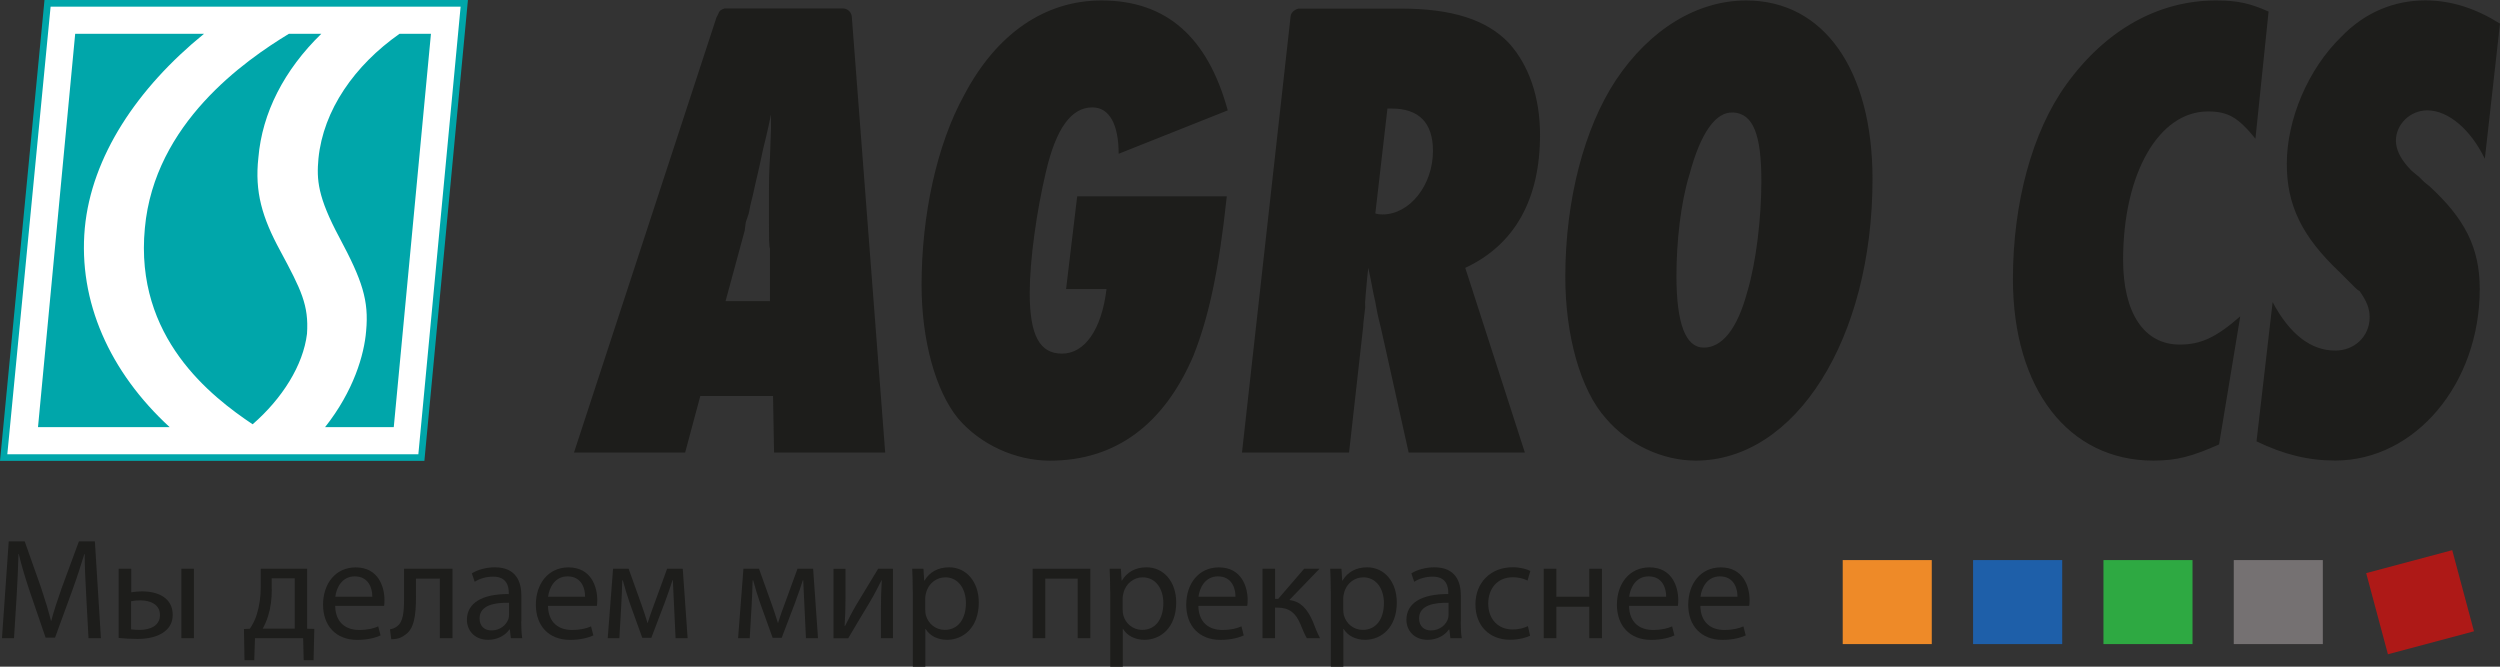 <?xml version="1.0" encoding="UTF-8"?>
<svg xmlns="http://www.w3.org/2000/svg" width="150" height="40" viewBox="0 0 150 40" fill="none">
  <rect x="0" y="0" width="150" height="40" fill="#333333" stroke="none"/>
  <path d="M28.076 0L25.463 27.653H0L2.67 0H28.076Z" fill="#00A6AA"></path>
  <path d="M27.637 0.402H3.036L0.439 27.255H25.101L27.637 0.402Z" fill="white"></path>
  <path d="M23.967 2.029H25.857L23.626 25.628H19.505C21.22 23.457 21.854 21.286 21.968 19.858C22.139 18.028 21.74 16.827 20.367 14.258C19.05 11.8 18.993 10.773 19.107 9.515C19.396 6.602 21.281 3.916 23.971 2.029H23.967ZM17.331 2.029H19.278C17.047 4.2 15.73 6.772 15.503 9.458C15.275 11.515 15.73 13.057 16.819 15.058C18.079 17.403 18.534 18.316 18.42 20.028C18.193 21.915 16.933 23.916 15.157 25.457C12.695 23.802 8.062 20.26 8.692 13.686C9.265 7.401 14.698 3.632 17.331 2.029ZM12.24 2.029C8.233 5.287 5.49 9.397 5.088 13.686C4.685 18.085 6.575 22.313 10.179 25.628H2.28L4.511 2.029H12.24Z" fill="#00A6AA"></path>
  <path d="M53.111 27.154H46.443L46.382 23.761H42.018L41.108 27.154H34.439L42.985 1.055L43.107 0.812C43.168 0.629 43.29 0.568 43.472 0.507H50.568C50.872 0.507 51.112 0.751 51.112 1.051L53.111 27.145V27.154ZM46.199 18.073V14.924C46.138 14.741 46.138 14.198 46.138 13.41V11.471C46.138 11.11 46.138 10.383 46.199 9.414L46.26 7.718V6.87C46.077 7.778 45.894 8.505 45.777 8.988C45.411 10.745 45.472 10.319 45.171 11.71C44.988 12.498 45.049 12.136 44.927 12.802L44.744 13.345L44.683 13.832L43.533 18.069H46.199V18.073ZM64.632 11.775L63.965 17.342H66.391C66.091 19.826 65.058 21.217 63.721 21.217C62.385 21.217 61.783 20.13 61.783 17.586C61.783 15.589 62.206 12.623 62.754 10.319C63.36 7.714 64.27 6.444 65.542 6.444C66.57 6.444 67.119 7.474 67.119 9.227L73.665 6.622C72.454 2.207 69.967 0.028 66.087 0.028C62.689 0.028 59.78 2.025 57.841 5.721C56.204 8.687 55.294 12.924 55.294 17.103C55.294 20.434 56.143 23.461 57.476 25.096C58.809 26.671 60.93 27.64 62.994 27.64C66.936 27.64 69.845 25.462 71.605 21.343C72.515 19.042 73.121 16.32 73.608 11.779H64.636L64.632 11.775ZM91.492 27.154H84.519L83.064 20.613C82.642 18.677 82.76 19.464 82.52 18.129C82.337 17.342 82.337 17.16 82.097 16.072L82.036 16.616C81.853 18.616 81.914 18.069 81.914 18.434C81.853 19.038 81.792 19.343 81.792 19.586L80.943 27.154H74.519L77.428 1.059C77.428 0.755 77.672 0.576 77.912 0.515H84.035C87.128 0.515 89.188 1.181 90.525 2.573C91.736 3.903 92.402 5.843 92.402 8.083C92.402 11.958 90.887 14.684 87.916 16.072L91.492 27.154ZM83.247 6.508L82.52 12.806C82.703 12.867 82.885 12.867 82.946 12.867C84.584 12.867 85.978 11.11 85.978 9.053C85.978 7.356 85.129 6.512 83.491 6.512H83.251L83.247 6.508ZM104.772 0.028C101.862 0.028 99.01 1.724 96.95 4.812C95.072 7.657 93.918 11.958 93.918 16.616C93.918 20.13 94.828 23.396 96.344 25.092C97.677 26.667 99.737 27.636 101.741 27.636C107.743 27.636 112.351 20.312 112.351 10.745C112.351 4.208 109.441 0.028 104.772 0.028ZM103.984 6.748C105.195 6.809 105.682 8.079 105.682 10.866C105.682 13.045 105.378 15.711 104.833 17.525C104.228 19.765 103.317 20.856 102.224 20.856C101.131 20.856 100.587 19.404 100.587 16.559C100.587 14.559 100.83 12.201 101.375 10.444C102.041 7.961 102.952 6.691 103.98 6.752L103.984 6.748ZM134.42 18.977C132.965 20.247 132.055 20.674 130.779 20.674C128.658 20.674 127.386 18.799 127.386 15.589C127.386 10.444 129.507 6.687 132.478 6.687C133.689 6.687 134.294 7.052 135.326 8.322L136.115 0.694C135.026 0.211 134.294 0.028 132.961 0.028C129.503 0.028 126.354 1.785 123.989 5.052C121.929 7.896 120.775 12.197 120.775 16.738C120.775 23.335 124.107 27.636 129.202 27.636C130.596 27.636 131.507 27.393 133.144 26.667L134.416 18.977H134.42ZM135.391 26.484L136.358 18.129C137.391 20.069 138.663 21.035 140.117 21.035C141.267 21.035 142.178 20.187 142.178 19.034C142.178 18.491 141.995 18.064 141.572 17.46C141.45 17.399 141.389 17.338 141.267 17.216L140.361 16.312C138.118 14.19 137.208 12.315 137.208 9.832C137.208 7.166 138.48 4.143 140.483 2.203C141.877 0.751 143.636 0.024 145.514 0.024C147.09 0.024 148.545 0.507 150 1.416L149.09 9.527C148.24 7.774 146.908 6.622 145.632 6.622C144.599 6.622 143.754 7.47 143.754 8.44C143.754 8.923 143.994 9.47 144.482 10.014C144.725 10.258 144.482 10.075 145.148 10.619L145.453 10.919L145.754 11.162C147.875 13.102 148.785 14.855 148.785 17.338C148.785 23.031 144.904 27.632 140.117 27.632C138.48 27.632 137.025 27.267 135.387 26.48L135.391 26.484Z" fill="#1D1D1B"></path>
  <path d="M115.906 33.605H110.563V38.645H115.906V33.605Z" fill="#EE8A28"></path>
  <path d="M123.733 33.605H118.385V38.645H123.733V33.605Z" fill="#1E5FA9"></path>
  <path d="M131.551 33.605H126.208V38.645H131.551V33.605Z" fill="#2EA942"></path>
  <path d="M139.37 33.605H134.026V38.645H139.37V33.605Z" fill="#757172"></path>
  <path d="M147.133 33.009L141.971 34.388L143.276 39.257L148.438 37.877L147.133 33.009Z" fill="#AE1917"></path>
  <path d="M5.173 35.744C5.128 34.932 5.08 33.954 5.08 33.236H5.063C4.856 33.91 4.624 34.64 4.332 35.439L3.304 38.255H2.735L1.788 35.492C1.512 34.664 1.288 33.926 1.126 33.236H1.109C1.093 33.958 1.048 34.924 0.996 35.804L0.841 38.292H0.118L0.524 32.485H1.483L2.475 35.293C2.714 36.007 2.905 36.644 3.06 37.249H3.076C3.231 36.665 3.438 36.028 3.698 35.293L4.734 32.485H5.693L6.055 38.292H5.311L5.173 35.744Z" fill="#1D1D1B"></path>
  <path d="M7.875 34.125V35.537C8.03 35.512 8.274 35.484 8.55 35.484C9.448 35.484 10.362 35.853 10.362 36.888C10.362 37.326 10.191 37.63 9.923 37.853C9.468 38.243 8.794 38.336 8.241 38.336C7.827 38.336 7.44 38.312 7.119 38.276V34.125H7.879H7.875ZM7.867 37.76C8.022 37.785 8.188 37.793 8.391 37.793C8.977 37.793 9.598 37.561 9.598 36.904C9.598 36.247 8.993 36.023 8.424 36.023C8.208 36.023 8.018 36.04 7.863 36.076V37.756L7.867 37.76ZM11.634 34.125V38.292H10.882V34.125H11.634Z" fill="#1D1D1B"></path>
  <path d="M18.428 34.125V37.724L18.859 37.732L18.814 39.611H18.221L18.189 38.292H15.3L15.255 39.611H14.67L14.637 37.74L14.991 37.724C15.174 37.456 15.312 37.172 15.405 36.872C15.568 36.356 15.645 35.796 15.645 35.208V34.125H18.433H18.428ZM16.307 35.382C16.307 35.942 16.238 36.478 16.092 36.941C16.007 37.225 15.893 37.484 15.763 37.716H17.685V34.701H16.303V35.382H16.307Z" fill="#1D1D1B"></path>
  <path d="M20.111 36.348C20.127 37.375 20.773 37.797 21.541 37.797C22.086 37.797 22.423 37.703 22.695 37.582L22.833 38.125C22.565 38.247 22.102 38.393 21.436 38.393C20.151 38.393 19.383 37.541 19.383 36.283C19.383 35.025 20.127 34.043 21.342 34.043C22.716 34.043 23.069 35.232 23.069 35.999C23.069 36.153 23.061 36.267 23.045 36.352H20.111V36.348ZM22.338 35.804C22.346 35.33 22.139 34.583 21.285 34.583C20.509 34.583 20.18 35.281 20.119 35.804H22.338Z" fill="#1D1D1B"></path>
  <path d="M27.149 34.125V38.292H26.389V34.717H24.959V35.784C24.959 36.957 24.845 37.74 24.304 38.093C24.097 38.255 23.866 38.353 23.476 38.353L23.398 37.76C23.545 37.736 23.707 37.675 23.813 37.59C24.203 37.306 24.244 36.721 24.244 35.788V34.125H27.149Z" fill="#1D1D1B"></path>
  <path d="M31.273 37.294C31.273 37.655 31.29 38.008 31.334 38.292H30.652L30.591 37.768H30.567C30.335 38.097 29.884 38.389 29.291 38.389C28.445 38.389 28.015 37.797 28.015 37.192C28.015 36.186 28.913 35.634 30.526 35.642V35.557C30.526 35.22 30.432 34.591 29.579 34.599C29.181 34.599 28.779 34.713 28.482 34.908L28.311 34.401C28.657 34.185 29.165 34.039 29.693 34.039C30.969 34.039 31.282 34.908 31.282 35.735V37.294H31.273ZM30.542 36.166C29.713 36.149 28.774 36.295 28.774 37.103C28.774 37.602 29.104 37.825 29.482 37.825C30.034 37.825 30.388 37.48 30.51 37.127C30.534 37.042 30.542 36.957 30.542 36.888V36.166Z" fill="#1D1D1B"></path>
  <path d="M32.879 36.348C32.895 37.375 33.541 37.797 34.309 37.797C34.854 37.797 35.191 37.703 35.463 37.582L35.601 38.125C35.333 38.247 34.87 38.393 34.203 38.393C32.919 38.393 32.151 37.541 32.151 36.283C32.151 35.025 32.895 34.043 34.11 34.043C35.483 34.043 35.837 35.232 35.837 35.999C35.837 36.153 35.829 36.267 35.813 36.352H32.879V36.348ZM35.105 35.804C35.114 35.33 34.906 34.583 34.053 34.583C33.277 34.583 32.948 35.281 32.887 35.804H35.105Z" fill="#1D1D1B"></path>
  <path d="M37.718 34.125L38.47 36.226C38.584 36.535 38.755 37.046 38.848 37.371H38.864C38.958 37.05 39.194 36.397 39.364 35.942L40.027 34.125H40.965L41.258 38.292H40.535L40.441 36.303C40.425 35.849 40.388 35.322 40.372 34.814H40.348C40.234 35.192 40.116 35.52 39.88 36.166L39.08 38.267H38.535L37.792 36.202C37.653 35.812 37.471 35.212 37.369 34.822H37.336C37.32 35.313 37.304 35.865 37.276 36.32L37.162 38.292H36.463L36.784 34.125H37.718Z" fill="#1D1D1B"></path>
  <path d="M45.541 34.125L46.293 36.226C46.406 36.535 46.577 37.046 46.671 37.371H46.687C46.78 37.05 47.016 36.397 47.187 35.942L47.849 34.125H48.788L49.08 38.292H48.357L48.264 36.303C48.247 35.849 48.211 35.322 48.194 34.814H48.17C48.056 35.192 47.938 35.52 47.703 36.166L46.902 38.267H46.358L45.614 36.202C45.476 35.812 45.293 35.212 45.191 34.822H45.159C45.143 35.313 45.126 35.865 45.098 36.32L44.984 38.292H44.285L44.606 34.125H45.541Z" fill="#1D1D1B"></path>
  <path d="M50.73 34.125V35.882C50.73 36.535 50.714 36.957 50.677 37.553L50.702 37.561C50.962 37.054 51.1 36.762 51.384 36.279L52.689 34.125H53.579V38.292H52.855V36.527C52.855 35.845 52.872 35.492 52.908 34.814H52.892C52.616 35.358 52.445 35.695 52.193 36.117C51.795 36.762 51.331 37.565 50.893 38.296H50.011V34.129H50.734L50.73 34.125Z" fill="#1D1D1B"></path>
  <path d="M54.765 35.484C54.765 34.948 54.749 34.518 54.733 34.125H55.407L55.452 34.839H55.468C55.769 34.331 56.269 34.039 56.952 34.039C57.967 34.039 58.727 34.892 58.727 36.149C58.727 37.647 57.805 38.389 56.821 38.389C56.269 38.389 55.785 38.15 55.537 37.736H55.521V40H54.769V35.488L54.765 35.484ZM55.517 36.596C55.517 36.709 55.525 36.811 55.55 36.904C55.688 37.428 56.143 37.793 56.687 37.793C57.488 37.793 57.955 37.139 57.955 36.182C57.955 35.354 57.516 34.64 56.712 34.64C56.196 34.64 55.704 35.001 55.566 35.569C55.541 35.662 55.513 35.776 55.513 35.869V36.592L55.517 36.596Z" fill="#1D1D1B"></path>
  <path d="M65.42 34.125V38.292H64.66V34.717H62.718V38.292H61.958V34.125H65.42Z" fill="#1D1D1B"></path>
  <path d="M66.611 35.484C66.611 34.948 66.594 34.518 66.578 34.125H67.253L67.297 34.839H67.314C67.614 34.331 68.114 34.039 68.797 34.039C69.813 34.039 70.573 34.892 70.573 36.149C70.573 37.647 69.65 38.389 68.667 38.389C68.114 38.389 67.631 38.15 67.383 37.736H67.367V40H66.615V35.488L66.611 35.484ZM67.362 36.596C67.362 36.709 67.371 36.811 67.395 36.904C67.533 37.428 67.988 37.793 68.533 37.793C69.333 37.793 69.801 37.139 69.801 36.182C69.801 35.354 69.362 34.64 68.557 34.64C68.041 34.64 67.549 35.001 67.411 35.569C67.387 35.662 67.358 35.776 67.358 35.869V36.592L67.362 36.596Z" fill="#1D1D1B"></path>
  <path d="M71.901 36.348C71.918 37.375 72.564 37.797 73.332 37.797C73.876 37.797 74.214 37.703 74.486 37.582L74.624 38.125C74.356 38.247 73.893 38.393 73.226 38.393C71.942 38.393 71.174 37.541 71.174 36.283C71.174 35.025 71.918 34.043 73.133 34.043C74.506 34.043 74.86 35.232 74.86 35.999C74.86 36.153 74.852 36.267 74.835 36.352H71.901V36.348ZM74.128 35.804C74.136 35.33 73.929 34.583 73.076 34.583C72.3 34.583 71.971 35.281 71.91 35.804H74.128Z" fill="#1D1D1B"></path>
  <path d="M76.506 34.125V35.934H76.688L78.249 34.125H79.171L77.359 36.003C78.034 36.08 78.436 36.527 78.765 37.277C78.879 37.553 79.017 37.959 79.204 38.292H78.411C78.298 38.109 78.159 37.785 78.021 37.44C77.737 36.766 77.347 36.458 76.648 36.458H76.501V38.292H75.75V34.125H76.506Z" fill="#1D1D1B"></path>
  <path d="M79.846 35.484C79.846 34.948 79.83 34.518 79.813 34.125H80.488L80.533 34.839H80.549C80.85 34.331 81.349 34.039 82.032 34.039C83.048 34.039 83.808 34.892 83.808 36.149C83.808 37.647 82.885 38.389 81.902 38.389C81.349 38.389 80.866 38.15 80.618 37.736H80.602V40H79.85V35.488L79.846 35.484ZM80.598 36.596C80.598 36.709 80.606 36.811 80.63 36.904C80.768 37.428 81.223 37.793 81.768 37.793C82.569 37.793 83.036 37.139 83.036 36.182C83.036 35.354 82.597 34.64 81.792 34.64C81.276 34.64 80.784 35.001 80.646 35.569C80.622 35.662 80.594 35.776 80.594 35.869V36.592L80.598 36.596Z" fill="#1D1D1B"></path>
  <path d="M87.644 37.294C87.644 37.655 87.66 38.008 87.705 38.292H87.022L86.961 37.768H86.937C86.705 38.097 86.254 38.389 85.661 38.389C84.816 38.389 84.385 37.797 84.385 37.192C84.385 36.186 85.283 35.634 86.896 35.642V35.557C86.896 35.22 86.803 34.591 85.949 34.599C85.551 34.599 85.149 34.713 84.852 34.908L84.681 34.401C85.027 34.185 85.535 34.039 86.063 34.039C87.339 34.039 87.652 34.908 87.652 35.735V37.294H87.644ZM86.912 36.166C86.084 36.149 85.145 36.295 85.145 37.103C85.145 37.602 85.474 37.825 85.852 37.825C86.404 37.825 86.758 37.48 86.88 37.127C86.904 37.042 86.912 36.957 86.912 36.888V36.166Z" fill="#1D1D1B"></path>
  <path d="M91.805 38.146C91.606 38.239 91.167 38.385 90.606 38.385C89.347 38.385 88.526 37.533 88.526 36.259C88.526 34.985 89.407 34.035 90.769 34.035C91.216 34.035 91.614 34.149 91.821 34.258L91.651 34.835C91.468 34.741 91.183 34.636 90.769 34.636C89.81 34.636 89.294 35.35 89.294 36.21C89.294 37.176 89.915 37.768 90.745 37.768C91.175 37.768 91.46 37.667 91.675 37.569L91.805 38.138V38.146Z" fill="#1D1D1B"></path>
  <path d="M93.382 34.125V35.804H95.357V34.125H96.117V38.292H95.357V36.405H93.382V38.292H92.622V34.125H93.382Z" fill="#1D1D1B"></path>
  <path d="M97.742 36.348C97.758 37.375 98.404 37.797 99.172 37.797C99.717 37.797 100.054 37.703 100.326 37.582L100.465 38.125C100.196 38.247 99.733 38.393 99.067 38.393C97.783 38.393 97.015 37.541 97.015 36.283C97.015 35.025 97.758 34.043 98.973 34.043C100.343 34.043 100.696 35.232 100.696 35.999C100.696 36.153 100.688 36.267 100.672 36.352H97.738L97.742 36.348ZM99.969 35.804C99.977 35.33 99.77 34.583 98.916 34.583C98.14 34.583 97.811 35.281 97.75 35.804H99.969Z" fill="#1D1D1B"></path>
  <path d="M102.021 36.348C102.037 37.375 102.683 37.797 103.451 37.797C103.996 37.797 104.329 37.703 104.605 37.582L104.744 38.125C104.475 38.247 104.012 38.393 103.346 38.393C102.062 38.393 101.294 37.541 101.294 36.283C101.294 35.025 102.037 34.043 103.252 34.043C104.622 34.043 104.975 35.232 104.975 35.999C104.975 36.153 104.967 36.267 104.951 36.352H102.017L102.021 36.348ZM104.248 35.804C104.256 35.33 104.049 34.583 103.195 34.583C102.419 34.583 102.09 35.281 102.029 35.804H104.248Z" fill="#1D1D1B"></path>
</svg>
